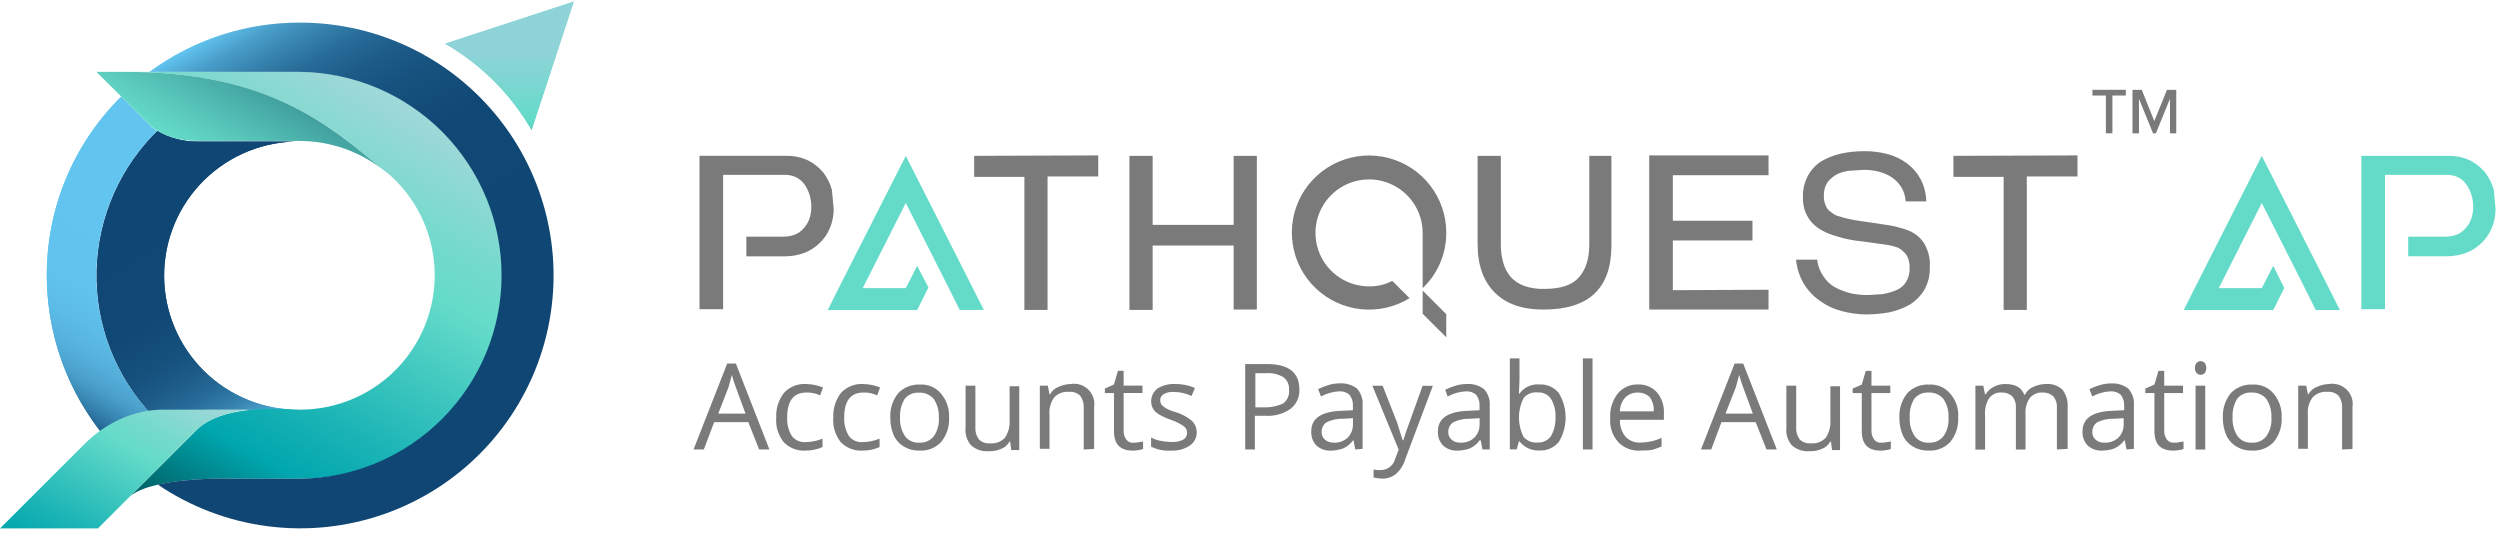 <?xml version="1.0" encoding="UTF-8"?>
<svg xmlns="http://www.w3.org/2000/svg" width="261" height="56" viewBox="0 0 261 56" fill="none">
  <path d="M150.99 32.8V35.216L148.524 32.755V30.334L150.99 32.8ZM101.704 16.27V18.467H106.945V32.36H109.366V18.424H114.656V16.224L101.704 16.27ZM128.792 16.27V23.478H120.336V16.27H117.913V32.36H120.336V25.632H128.792V32.315H131.215V16.27H128.792ZM165.922 16.27V25.502C165.922 26.995 165.572 28.139 164.821 28.974C164.118 29.765 162.929 30.16 161.255 30.16C160.537 30.187 159.821 30.083 159.141 29.854C158.604 29.663 158.121 29.346 157.731 28.931C157.362 28.49 157.092 27.976 156.937 27.422C156.757 26.768 156.672 26.09 156.686 25.411V16.27H154.262V25.502C154.262 27.699 154.88 29.371 156.068 30.558C157.257 31.744 158.932 32.318 161.134 32.318C163.469 32.318 165.232 31.792 166.424 30.691C167.615 29.59 168.23 27.925 168.23 25.635V16.27H165.922ZM174.645 30.294V25.107H182.957V23.043H174.645V18.291H184.635V16.224H172.179V32.315H184.635V30.248L174.645 30.294ZM201.116 25.854C200.911 25.375 200.594 24.952 200.191 24.622C199.791 24.294 199.326 24.054 198.826 23.918C198.309 23.746 197.779 23.614 197.242 23.523L194.907 23.171C194.151 23.082 193.401 22.95 192.66 22.776L191.778 22.525C191.523 22.414 191.285 22.265 191.073 22.085C190.851 21.917 190.683 21.688 190.59 21.426C190.456 21.122 190.396 20.79 190.413 20.458C190.385 19.944 190.525 19.435 190.811 19.007C191.084 18.661 191.428 18.377 191.819 18.173C192.236 17.982 192.682 17.863 193.139 17.821L194.549 17.733C195.068 17.726 195.586 17.785 196.091 17.909C196.573 18.025 197.034 18.218 197.456 18.479C197.854 18.746 198.196 19.088 198.464 19.485C198.755 19.948 198.922 20.478 198.95 21.024H201.106C201.086 20.209 200.88 19.409 200.504 18.686C200.156 18.049 199.675 17.494 199.093 17.059C198.491 16.61 197.806 16.282 197.078 16.093C196.274 15.875 195.443 15.771 194.61 15.784C193.796 15.78 192.984 15.864 192.189 16.036C191.478 16.199 190.795 16.466 190.161 16.828C189.573 17.205 189.089 17.724 188.753 18.336C188.377 19.038 188.195 19.826 188.224 20.622C188.211 21.131 188.296 21.638 188.476 22.115C188.641 22.535 188.88 22.923 189.181 23.259C189.5 23.596 189.872 23.878 190.282 24.094C190.744 24.337 191.232 24.529 191.736 24.667C192.581 24.931 193.451 25.107 194.333 25.192L196.977 25.557C197.292 25.599 197.602 25.673 197.902 25.778C198.19 25.852 198.452 26.004 198.657 26.218C198.89 26.404 199.072 26.645 199.186 26.919C199.32 27.255 199.38 27.615 199.363 27.976C199.388 28.507 199.25 29.033 198.967 29.484C198.711 29.866 198.341 30.158 197.909 30.319C197.456 30.503 196.982 30.635 196.499 30.713L195.045 30.801C194.439 30.811 193.833 30.752 193.239 30.625C192.674 30.487 192.126 30.281 191.61 30.012C191.11 29.739 190.687 29.346 190.378 28.868C190.009 28.348 189.78 27.742 189.715 27.108H187.506C187.59 28.011 187.876 28.883 188.343 29.66C188.771 30.357 189.342 30.957 190.018 31.42C190.693 31.911 191.455 32.27 192.265 32.476C193.112 32.702 193.984 32.82 194.862 32.828C195.66 32.82 196.456 32.746 197.242 32.607C197.982 32.451 198.694 32.185 199.355 31.817C199.983 31.431 200.511 30.903 200.897 30.276C201.308 29.539 201.506 28.703 201.469 27.86C201.519 27.181 201.398 26.501 201.116 25.881V25.854ZM203.937 16.27V18.467H209.179V32.36H211.599V18.424H216.889V16.224L203.94 16.27H203.937Z" fill="#7A7A7A"></path>
  <path d="M102.712 32.36H100.193L99.057 30.082L94.563 21.192L90.069 30.082H94.563L95.752 27.752L96.941 30.037L96.898 30.082L95.752 32.368H86.415L87.558 30.082L94.563 16.277L101.566 30.082L102.712 32.36Z" fill="#64DBC9"></path>
  <path d="M148.524 30.082V24.315C148.524 23.21 148.196 22.131 147.581 21.212C146.966 20.294 146.093 19.578 145.07 19.156C144.048 18.733 142.923 18.622 141.838 18.838C140.753 19.053 139.756 19.585 138.974 20.366C138.191 21.147 137.658 22.142 137.443 23.225C137.227 24.308 137.338 25.431 137.761 26.452C138.184 27.472 138.901 28.344 139.821 28.958C140.741 29.571 141.823 29.899 142.929 29.899C143.772 29.912 144.605 29.715 145.353 29.325L147.159 31.128C145.64 32.062 143.854 32.467 142.08 32.28C140.306 32.092 138.645 31.322 137.356 30.091C136.067 28.86 135.224 27.237 134.959 25.476C134.693 23.715 135.021 21.916 135.889 20.361C136.758 18.806 138.119 17.582 139.759 16.882C141.399 16.182 143.226 16.044 144.953 16.491C146.679 16.938 148.209 17.944 149.301 19.352C150.394 20.759 150.988 22.489 150.99 24.269C151 25.355 150.786 26.432 150.362 27.432C149.938 28.431 149.312 29.334 148.524 30.082ZM87.036 21.808C87.043 22.499 86.907 23.183 86.638 23.819C86.391 24.421 86.016 24.962 85.537 25.403C85.083 25.843 84.544 26.185 83.953 26.409C83.331 26.636 82.675 26.755 82.013 26.761H77.917V24.709H81.837C82.229 24.705 82.617 24.631 82.983 24.491C83.324 24.363 83.627 24.151 83.865 23.875C84.129 23.594 84.338 23.265 84.479 22.907C84.62 22.512 84.695 22.096 84.701 21.677C84.713 21.231 84.653 20.785 84.524 20.357C84.402 19.968 84.224 19.598 83.996 19.259C83.767 18.94 83.464 18.681 83.114 18.504C82.729 18.324 82.307 18.238 81.882 18.253H75.494V32.277H73.028V16.269H82.096C82.886 16.254 83.669 16.421 84.383 16.757C84.993 17.07 85.533 17.504 85.97 18.032C86.376 18.572 86.675 19.183 86.852 19.834L87.036 21.808Z" fill="#7A7A7A"></path>
  <path d="M16.65 44.129C15.564 44.674 14.581 45.403 13.744 46.283L12.595 47.43C7.658 42.46 4.888 35.744 4.887 28.745C4.878 25.279 5.558 21.846 6.89 18.645C8.221 15.444 10.177 12.539 12.643 10.1L15.592 13.046C15.824 13.29 16.092 13.497 16.386 13.66C12.372 17.6 10.09 22.97 10.043 28.59C9.996 34.209 12.187 39.617 16.134 43.623C16.305 43.794 16.477 43.963 16.65 44.129Z" fill="url(#paint0_linear_10_639)"></path>
  <path d="M31.319 42.767H21.629C19.903 42.852 18.218 43.317 16.694 44.129C14.674 42.212 13.052 39.916 11.921 37.373C10.79 34.83 10.171 32.09 10.101 29.308C10.031 26.527 10.51 23.759 11.512 21.162C12.513 18.566 14.018 16.192 15.938 14.175C16.105 13.999 16.273 13.828 16.442 13.672C17.75 14.432 19.244 14.813 20.757 14.774H31.374C29.516 14.746 27.671 15.087 25.946 15.777C24.222 16.467 22.651 17.492 21.326 18.792C20.002 20.093 18.949 21.643 18.229 23.353C17.51 25.063 17.138 26.899 17.135 28.753C17.132 30.608 17.498 32.445 18.212 34.157C18.926 35.87 19.974 37.423 21.294 38.728C22.615 40.033 24.182 41.063 25.904 41.758C27.627 42.454 29.471 42.801 31.329 42.779L31.319 42.767Z" fill="url(#paint1_linear_10_639)"></path>
  <path d="M16.65 44.129C15.564 44.674 14.581 45.403 13.744 46.283L12.595 47.43C7.658 42.46 4.888 35.744 4.887 28.745C4.878 25.279 5.558 21.846 6.89 18.645C8.221 15.444 10.177 12.539 12.643 10.1L15.592 13.046C15.824 13.29 16.092 13.497 16.386 13.66C12.372 17.6 10.09 22.97 10.043 28.59C9.996 34.209 12.187 39.617 16.134 43.623C16.305 43.794 16.477 43.963 16.65 44.129Z" fill="url(#paint2_linear_10_639)"></path>
  <path d="M31.319 42.767H21.629C19.903 42.852 18.218 43.317 16.694 44.129C14.674 42.212 13.052 39.916 11.921 37.373C10.79 34.83 10.171 32.09 10.101 29.308C10.031 26.527 10.51 23.759 11.512 21.162C12.513 18.566 14.018 16.192 15.938 14.175C16.105 13.999 16.273 13.828 16.442 13.672C17.75 14.432 19.244 14.813 20.757 14.774H31.374C29.516 14.746 27.671 15.087 25.946 15.777C24.222 16.467 22.651 17.492 21.326 18.792C20.002 20.093 18.949 21.643 18.229 23.353C17.51 25.063 17.138 26.899 17.135 28.753C17.132 30.608 17.498 32.445 18.212 34.157C18.926 35.87 19.974 37.423 21.294 38.728C22.615 40.033 24.182 41.063 25.904 41.758C27.627 42.454 29.471 42.801 31.329 42.779L31.319 42.767Z" fill="url(#paint3_linear_10_639)"></path>
  <path d="M52.592 28.74C52.595 31.525 52.049 34.284 50.985 36.859C49.92 39.433 48.358 41.773 46.387 43.745C44.417 45.718 42.076 47.283 39.5 48.352C36.923 49.421 34.16 49.974 31.37 49.977H24.622C24.622 49.977 16.078 49.668 13.567 51.823L13.315 52.087L20.539 44.876C23.446 41.975 30.582 42.767 31.118 42.767H31.383C34.253 42.755 37.051 41.866 39.401 40.22C41.75 38.574 43.539 36.25 44.526 33.56C45.513 30.869 45.652 27.942 44.923 25.171C44.195 22.399 42.634 19.917 40.451 18.057C40.405 18.015 40.362 17.969 40.317 17.969C40.267 17.915 40.207 17.871 40.141 17.838C34.196 12.87 27.798 7.505 13.098 7.505H31.332C36.971 7.502 42.38 9.734 46.369 13.711C50.359 17.688 52.603 23.084 52.607 28.712L52.592 28.74Z" fill="url(#paint4_linear_10_639)"></path>
  <path d="M0 55.164L8.897 46.284C9.757 45.43 10.736 44.705 11.803 44.129C13.319 43.297 15.009 42.83 16.738 42.766H26.209C25.68 42.766 22.244 43.161 20.526 44.876L10.219 55.164H0Z" fill="url(#paint5_linear_10_639)"></path>
  <path d="M40.125 17.839C37.627 15.828 34.518 14.727 31.309 14.716H20.702C18.587 14.716 17.176 14.145 16.385 13.617C16.092 13.451 15.825 13.244 15.591 13.001L10.075 7.505H13.126C27.838 7.505 34.181 12.871 40.125 17.839Z" fill="url(#paint6_linear_10_639)"></path>
  <path d="M31.318 2.361C25.658 2.342 20.143 4.146 15.592 7.505H31.318C36.92 7.566 42.273 9.83 46.213 13.806C50.153 17.782 52.363 23.148 52.363 28.741C52.363 34.333 50.153 39.7 46.213 43.676C42.273 47.652 36.92 49.916 31.318 49.977H24.622C24.622 49.977 19.91 49.801 16.474 50.59C19.898 52.914 23.82 54.403 27.925 54.937C32.031 55.471 36.204 55.036 40.11 53.667C44.017 52.297 47.546 50.031 50.415 47.052C53.283 44.072 55.411 40.462 56.627 36.512C57.843 32.562 58.112 28.382 57.414 24.308C56.716 20.235 55.07 16.383 52.608 13.06C50.146 9.738 46.937 7.039 43.239 5.181C39.541 3.323 35.458 2.357 31.318 2.361Z" fill="url(#paint7_linear_10_639)"></path>
  <path d="M55.497 13.572C53.333 9.829 50.219 6.721 46.47 4.561L59.903 0.164L55.497 13.572Z" fill="url(#paint8_linear_10_639)"></path>
  <path d="M55.497 13.572C53.333 9.829 50.219 6.721 46.47 4.561L59.903 0.164L55.497 13.572Z" fill="url(#paint9_linear_10_639)"></path>
  <path d="M79.254 46.927L78.123 44.074H74.559L73.478 46.927H72.405L75.919 37.952H76.826L80.327 46.927H79.254ZM77.833 43.181L76.826 40.446C76.661 40.019 76.522 39.582 76.41 39.138L76.053 40.446L74.98 43.181H77.833Z" fill="#7A7A7A"></path>
  <path d="M84.078 47.043C83.659 47.066 83.239 46.999 82.847 46.846C82.456 46.692 82.103 46.456 81.811 46.153C81.239 45.429 80.963 44.515 81.038 43.596C80.992 42.653 81.288 41.724 81.872 40.981C82.171 40.673 82.533 40.433 82.934 40.279C83.335 40.125 83.765 40.06 84.194 40.089C84.514 40.099 84.833 40.139 85.146 40.207C85.409 40.27 85.667 40.35 85.92 40.446L85.622 41.278C85.394 41.172 85.154 41.092 84.907 41.039C84.673 40.991 84.433 40.971 84.194 40.981C82.824 40.981 82.179 41.871 82.179 43.596C82.15 44.263 82.315 44.924 82.655 45.499C82.824 45.729 83.05 45.91 83.312 46.025C83.573 46.14 83.86 46.184 84.144 46.153C84.737 46.143 85.323 46.022 85.872 45.796V46.676C85.307 46.924 84.695 47.05 84.078 47.043Z" fill="#7A7A7A"></path>
  <path d="M90.034 47.043C89.614 47.066 89.194 46.999 88.803 46.845C88.412 46.692 88.058 46.456 87.767 46.153C87.196 45.428 86.92 44.515 86.994 43.596C86.948 42.653 87.244 41.724 87.828 40.981C88.126 40.673 88.489 40.433 88.89 40.279C89.291 40.125 89.721 40.06 90.15 40.089C90.47 40.099 90.789 40.139 91.102 40.207C91.365 40.27 91.624 40.35 91.878 40.446L91.578 41.278C91.35 41.172 91.111 41.092 90.865 41.039C90.63 40.991 90.39 40.971 90.15 40.981C88.78 40.981 88.135 41.871 88.135 43.596C88.106 44.263 88.272 44.924 88.611 45.499C88.78 45.729 89.006 45.91 89.268 46.025C89.529 46.139 89.816 46.184 90.1 46.153C90.693 46.143 91.279 46.022 91.828 45.796V46.676C91.263 46.925 90.651 47.05 90.034 47.043Z" fill="#7A7A7A"></path>
  <path d="M99.085 43.596C99.132 44.522 98.835 45.432 98.252 46.153C97.961 46.456 97.607 46.693 97.216 46.846C96.825 47 96.404 47.067 95.985 47.043C95.42 47.061 94.862 46.917 94.378 46.628C93.904 46.353 93.529 45.938 93.305 45.439C93.055 44.857 92.933 44.229 92.947 43.596C92.902 42.671 93.198 41.761 93.781 41.039C94.072 40.737 94.426 40.501 94.817 40.348C95.208 40.194 95.628 40.126 96.048 40.149C96.464 40.123 96.88 40.195 97.263 40.36C97.645 40.526 97.983 40.779 98.249 41.099C98.833 41.797 99.131 42.689 99.083 43.596H99.085ZM93.965 43.596C93.924 44.291 94.113 44.979 94.501 45.557C94.674 45.782 94.901 45.961 95.161 46.075C95.421 46.189 95.706 46.236 95.99 46.211C96.272 46.229 96.555 46.179 96.814 46.066C97.073 45.952 97.301 45.777 97.478 45.557C97.882 44.987 98.072 44.292 98.015 43.596C98.052 42.906 97.864 42.223 97.481 41.648C97.291 41.427 97.052 41.253 96.783 41.139C96.514 41.026 96.223 40.976 95.932 40.994C95.649 40.976 95.367 41.025 95.107 41.139C94.848 41.253 94.62 41.427 94.443 41.648C94.09 42.239 93.924 42.922 93.967 43.609L93.965 43.596Z" fill="#7A7A7A"></path>
  <path d="M101.83 40.267V44.607C101.8 45.055 101.926 45.499 102.188 45.864C102.342 46.019 102.529 46.137 102.736 46.209C102.942 46.282 103.162 46.306 103.379 46.281C103.666 46.308 103.954 46.269 104.222 46.166C104.491 46.063 104.732 45.899 104.926 45.688C105.283 45.142 105.45 44.495 105.402 43.845V40.328H106.41V46.985H105.576L105.458 46.093H105.397C105.206 46.452 104.888 46.727 104.505 46.865C104.11 47.042 103.679 47.124 103.246 47.103C102.914 47.134 102.579 47.097 102.262 46.995C101.945 46.893 101.651 46.728 101.4 46.51C101.177 46.262 101.009 45.969 100.906 45.652C100.804 45.334 100.769 44.999 100.805 44.667V40.267H101.83Z" fill="#7A7A7A"></path>
  <path d="M113.14 46.927V42.585C113.17 42.137 113.044 41.693 112.782 41.328C112.628 41.173 112.441 41.056 112.234 40.983C112.028 40.911 111.808 40.886 111.591 40.911C111.304 40.884 111.016 40.923 110.747 41.027C110.479 41.13 110.238 41.294 110.044 41.507C109.669 42.043 109.5 42.696 109.566 43.347V46.854H108.558V40.267H109.392L109.568 41.16H109.629C109.821 40.8 110.14 40.525 110.523 40.385C110.918 40.203 111.347 40.102 111.782 40.089C112.058 40.044 112.341 40.054 112.613 40.118C112.886 40.182 113.143 40.299 113.37 40.463C113.597 40.626 113.789 40.833 113.936 41.071C114.083 41.308 114.181 41.573 114.226 41.849C114.261 42.074 114.261 42.304 114.226 42.53V46.869L113.153 46.93L113.14 46.927Z" fill="#7A7A7A"></path>
  <path d="M118.386 46.211C118.566 46.22 118.746 46.201 118.92 46.153C119.099 46.153 119.22 46.092 119.338 46.092V46.864C119.19 46.939 119.028 46.98 118.862 46.985C118.666 47.03 118.466 47.05 118.265 47.043C116.955 47.043 116.3 46.389 116.3 45.031V41.039H115.348V40.564L116.295 40.139L116.713 38.711H117.308V40.257H119.273V41.029H117.308V44.953C117.292 45.301 117.397 45.642 117.605 45.921C117.698 46.033 117.818 46.119 117.954 46.17C118.09 46.222 118.237 46.239 118.381 46.218L118.386 46.211Z" fill="#7A7A7A"></path>
  <path d="M124.937 45.082C124.951 45.361 124.893 45.639 124.768 45.889C124.643 46.139 124.456 46.353 124.224 46.51C123.643 46.895 122.953 47.083 122.256 47.043C121.537 47.093 120.818 46.95 120.173 46.628V45.67C120.485 45.849 120.826 45.969 121.181 46.025C121.534 46.095 121.892 46.135 122.251 46.145C122.685 46.178 123.119 46.095 123.511 45.907C123.647 45.833 123.759 45.721 123.833 45.586C123.907 45.45 123.94 45.296 123.929 45.142C123.926 45.013 123.892 44.886 123.83 44.772C123.767 44.658 123.679 44.561 123.571 44.489C123.168 44.209 122.727 43.989 122.261 43.835C121.806 43.681 121.367 43.481 120.952 43.239C120.712 43.088 120.509 42.885 120.357 42.646C120.182 42.297 120.134 41.899 120.22 41.519C120.307 41.139 120.524 40.802 120.833 40.564C121.384 40.226 122.024 40.061 122.67 40.089C123.386 40.078 124.096 40.221 124.753 40.506L124.395 41.338C123.819 41.065 123.189 40.923 122.551 40.921C122.177 40.884 121.801 40.968 121.478 41.16C121.373 41.221 121.286 41.307 121.223 41.411C121.161 41.514 121.125 41.632 121.12 41.753C121.125 41.918 121.166 42.08 121.239 42.228C121.365 42.362 121.505 42.482 121.657 42.585C122.033 42.792 122.433 42.952 122.848 43.06C123.437 43.251 123.983 43.554 124.455 43.953C124.757 44.252 124.93 44.657 124.937 45.082ZM135.657 40.624C135.683 41.022 135.61 41.421 135.444 41.784C135.277 42.147 135.024 42.463 134.705 42.703C133.933 43.226 133.008 43.474 132.078 43.407H131.007V46.927H129.999V38.01H132.322C134.521 38.01 135.652 38.9 135.652 40.624H135.657ZM131.012 42.525H131.964C132.66 42.553 133.352 42.411 133.979 42.11C134.194 41.945 134.363 41.727 134.467 41.476C134.571 41.226 134.608 40.953 134.574 40.685C134.596 40.434 134.553 40.181 134.448 39.952C134.344 39.722 134.183 39.524 133.979 39.375C133.44 39.058 132.817 38.913 132.193 38.96H131.06V42.525H131.012ZM141.488 46.927L141.309 45.977H141.249C140.992 46.338 140.645 46.625 140.241 46.809C139.837 46.956 139.412 47.036 138.982 47.045C138.701 47.063 138.42 47.025 138.154 46.934C137.888 46.842 137.643 46.699 137.433 46.512C137.246 46.314 137.102 46.08 137.01 45.824C136.917 45.568 136.879 45.296 136.896 45.024C136.896 43.66 137.968 42.947 140.113 42.885L141.244 42.827V42.402C141.272 41.975 141.145 41.553 140.886 41.213C140.74 41.086 140.57 40.989 140.386 40.928C140.203 40.866 140.009 40.842 139.815 40.855C139.148 40.889 138.496 41.072 137.909 41.391L137.611 40.619C137.959 40.455 138.317 40.316 138.685 40.202C139.07 40.081 139.472 40.021 139.876 40.023C140.516 39.983 141.15 40.172 141.662 40.559C141.873 40.791 142.035 41.063 142.137 41.36C142.239 41.657 142.28 41.971 142.256 42.284V46.859L141.483 46.92L141.488 46.927ZM139.221 46.213C139.493 46.231 139.766 46.193 140.022 46.102C140.279 46.01 140.514 45.867 140.712 45.68C140.893 45.491 141.034 45.266 141.126 45.021C141.218 44.775 141.259 44.514 141.246 44.252V43.659L140.239 43.717C139.643 43.697 139.052 43.819 138.513 44.074C138.345 44.182 138.208 44.331 138.114 44.507C138.02 44.683 137.973 44.88 137.977 45.079C137.967 45.236 137.994 45.393 138.056 45.538C138.119 45.682 138.214 45.81 138.334 45.911C138.586 46.115 138.903 46.221 139.226 46.208L139.221 46.213ZM143.271 40.27H144.344L145.843 44.071L146.438 45.974H146.498L146.851 44.916L148.518 40.28H149.589L146.73 47.888C146.553 48.508 146.204 49.065 145.722 49.494C145.316 49.816 144.81 49.984 144.292 49.969C143.99 49.959 143.691 49.919 143.397 49.851V49.019C143.653 49.07 143.913 49.089 144.173 49.077C144.518 49.071 144.851 48.95 145.12 48.735C145.39 48.52 145.58 48.222 145.662 47.888L146.019 46.937L143.274 40.267L143.271 40.27ZM154.768 46.927L154.589 45.977H154.47C154.214 46.338 153.866 46.625 153.463 46.809C153.059 46.956 152.633 47.036 152.203 47.045C151.923 47.063 151.641 47.025 151.375 46.934C151.109 46.842 150.864 46.699 150.654 46.512C150.467 46.314 150.323 46.08 150.231 45.824C150.139 45.568 150.1 45.296 150.118 45.024C150.118 43.66 151.19 42.947 153.334 42.885L154.465 42.827V42.402C154.493 41.975 154.366 41.553 154.108 41.213C153.961 41.086 153.792 40.989 153.608 40.928C153.424 40.866 153.23 40.842 153.037 40.855C152.37 40.89 151.719 41.075 151.133 41.396L150.881 40.685C151.228 40.519 151.586 40.38 151.954 40.267C152.34 40.15 152.742 40.09 153.145 40.089C153.786 40.047 154.42 40.237 154.931 40.624C155.143 40.856 155.305 41.129 155.408 41.425C155.51 41.722 155.551 42.036 155.528 42.349V46.927H154.768ZM152.445 46.213C152.717 46.231 152.989 46.193 153.245 46.101C153.501 46.01 153.736 45.866 153.934 45.68C154.116 45.491 154.257 45.267 154.349 45.021C154.442 44.776 154.483 44.514 154.47 44.252V43.659L153.463 43.717C152.867 43.697 152.274 43.819 151.735 44.074C151.567 44.182 151.43 44.331 151.337 44.507C151.243 44.683 151.196 44.88 151.201 45.079C151.19 45.236 151.216 45.394 151.278 45.539C151.341 45.684 151.437 45.811 151.558 45.911C151.68 46.017 151.822 46.098 151.975 46.149C152.128 46.2 152.289 46.22 152.45 46.208L152.445 46.213ZM160.722 40.139C161.105 40.117 161.487 40.186 161.837 40.341C162.188 40.496 162.496 40.732 162.737 41.029C163.206 41.8 163.453 42.684 163.453 43.586C163.453 44.488 163.206 45.372 162.737 46.143C162.492 46.435 162.183 46.668 161.834 46.822C161.484 46.977 161.104 47.049 160.722 47.033C160.324 47.053 159.927 46.977 159.565 46.811C159.202 46.646 158.885 46.396 158.639 46.083H158.579L158.342 46.915H157.626V37.414H158.634V39.732L158.574 41.099H158.634C158.866 40.769 159.181 40.506 159.548 40.338C159.915 40.169 160.32 40.1 160.722 40.139ZM160.546 40.971C160.267 40.937 159.985 40.974 159.724 41.077C159.463 41.181 159.233 41.349 159.055 41.565C158.741 42.192 158.577 42.884 158.577 43.586C158.577 44.288 158.741 44.98 159.055 45.607C159.237 45.818 159.468 45.983 159.728 46.086C159.987 46.189 160.268 46.228 160.546 46.201C160.81 46.213 161.073 46.159 161.312 46.045C161.551 45.931 161.757 45.76 161.914 45.547C162.253 44.951 162.418 44.271 162.39 43.586C162.435 42.899 162.269 42.215 161.914 41.625C161.762 41.407 161.556 41.233 161.316 41.118C161.076 41.004 160.811 40.953 160.546 40.971ZM166.261 46.927H165.254V37.414H166.261V46.927ZM171.264 47.045C170.835 47.074 170.405 47.008 170.005 46.855C169.604 46.701 169.241 46.463 168.941 46.155C168.641 45.817 168.412 45.421 168.268 44.992C168.125 44.563 168.07 44.11 168.107 43.659C168.045 42.741 168.321 41.831 168.883 41.102C169.14 40.784 169.469 40.531 169.842 40.364C170.215 40.196 170.623 40.119 171.032 40.139C171.4 40.126 171.767 40.193 172.107 40.337C172.446 40.481 172.75 40.697 172.997 40.971C173.505 41.588 173.761 42.374 173.712 43.171V43.825H169.12C169.095 44.472 169.307 45.106 169.717 45.607C169.923 45.82 170.175 45.984 170.453 46.086C170.731 46.189 171.029 46.228 171.324 46.201C172.063 46.186 172.792 46.024 173.468 45.725V46.618C173.138 46.754 172.798 46.869 172.46 46.975C172.065 47.026 171.667 47.045 171.269 47.033L171.264 47.045ZM170.966 40.984C170.723 40.977 170.48 41.021 170.255 41.113C170.029 41.205 169.825 41.344 169.657 41.519C169.313 41.915 169.123 42.421 169.12 42.945H172.646C172.69 42.416 172.542 41.888 172.228 41.459C172.062 41.298 171.864 41.173 171.648 41.092C171.431 41.01 171.2 40.973 170.969 40.984H170.966Z" fill="#7A7A7A"></path>
  <path d="M184.425 46.927L183.294 44.074H179.72L178.649 46.927H177.581L181.095 37.952H181.989L185.498 46.927H184.425ZM182.997 43.181L181.989 40.446C181.824 40.019 181.684 39.582 181.571 39.138L181.216 40.446L180.143 43.181H182.997Z" fill="#7A7A7A"></path>
  <path d="M187.522 40.267V44.607C187.492 45.054 187.617 45.498 187.877 45.864C188.031 46.018 188.218 46.136 188.425 46.209C188.631 46.281 188.851 46.306 189.068 46.281C189.355 46.308 189.644 46.269 189.913 46.166C190.181 46.063 190.423 45.899 190.617 45.688C190.974 45.142 191.141 44.495 191.094 43.845V40.328H192.101V46.985H191.267L191.149 46.093H191.089C190.898 46.451 190.58 46.727 190.197 46.864C189.802 47.042 189.37 47.124 188.937 47.103C188.605 47.134 188.271 47.097 187.953 46.995C187.636 46.893 187.343 46.728 187.091 46.51C186.868 46.261 186.7 45.969 186.598 45.651C186.495 45.334 186.461 44.999 186.497 44.667V40.267H187.522Z" fill="#7A7A7A"></path>
  <path d="M196.453 46.211C196.634 46.221 196.815 46.201 196.99 46.153C197.169 46.153 197.287 46.092 197.405 46.092V46.864C197.258 46.94 197.095 46.981 196.929 46.985C196.735 47.031 196.535 47.05 196.335 47.043C195.025 47.043 194.37 46.389 194.37 45.032V41.039H193.416V40.564L194.37 40.149L194.786 38.721H195.38V40.267H197.347V41.039H195.38V44.964C195.369 45.305 195.475 45.64 195.68 45.914C195.773 46.025 195.892 46.111 196.028 46.163C196.163 46.215 196.31 46.231 196.453 46.211Z" fill="#7A7A7A"></path>
  <path d="M204.435 43.596C204.481 44.522 204.184 45.432 203.601 46.153C203.31 46.456 202.957 46.693 202.566 46.846C202.174 47 201.754 47.067 201.334 47.043C200.769 47.061 200.21 46.917 199.725 46.628C199.252 46.354 198.877 45.938 198.654 45.439C198.404 44.858 198.282 44.229 198.296 43.596C198.251 42.671 198.548 41.761 199.13 41.039C199.422 40.737 199.775 40.501 200.166 40.347C200.558 40.194 200.977 40.126 201.397 40.149C201.814 40.123 202.23 40.195 202.614 40.36C202.997 40.525 203.335 40.779 203.601 41.1C203.902 41.438 204.131 41.834 204.274 42.263C204.417 42.692 204.472 43.145 204.435 43.596ZM199.375 43.596C199.335 44.291 199.522 44.979 199.909 45.557C200.082 45.782 200.309 45.96 200.569 46.074C200.829 46.189 201.114 46.236 201.397 46.211C201.68 46.229 201.962 46.179 202.222 46.066C202.481 45.952 202.709 45.778 202.886 45.557C203.291 44.987 203.481 44.293 203.422 43.596C203.462 42.902 203.274 42.213 202.886 41.635C202.696 41.415 202.458 41.241 202.189 41.127C201.921 41.014 201.63 40.964 201.339 40.981C201.057 40.963 200.774 41.013 200.515 41.127C200.256 41.241 200.028 41.415 199.851 41.635C199.496 42.225 199.329 42.91 199.375 43.596ZM214.74 46.925V42.586C214.778 42.158 214.65 41.732 214.382 41.396C214.241 41.259 214.073 41.152 213.889 41.08C213.705 41.009 213.509 40.975 213.311 40.981C213.057 40.957 212.8 40.992 212.562 41.085C212.324 41.178 212.111 41.326 211.941 41.517C211.59 41.998 211.421 42.588 211.465 43.181V46.928H210.458V42.586C210.495 42.158 210.367 41.733 210.1 41.396C209.958 41.259 209.791 41.152 209.607 41.08C209.423 41.009 209.227 40.975 209.029 40.981C208.769 40.953 208.506 40.993 208.266 41.097C208.025 41.202 207.816 41.366 207.659 41.575C207.327 42.129 207.18 42.775 207.241 43.418V46.938H206.233V40.267H207.052L207.231 41.16H207.304C207.506 40.831 207.794 40.563 208.138 40.386C208.502 40.193 208.907 40.091 209.319 40.089C210.39 40.089 211.044 40.446 211.334 41.218H211.392C211.581 40.843 211.898 40.548 212.286 40.386C212.698 40.197 213.144 40.096 213.596 40.089C213.91 40.063 214.225 40.103 214.523 40.205C214.82 40.308 215.093 40.471 215.324 40.685C215.72 41.213 215.911 41.867 215.861 42.525V46.865L214.74 46.925ZM222.007 46.925L221.828 45.975H221.767C221.511 46.336 221.163 46.623 220.76 46.807C220.356 46.954 219.93 47.034 219.5 47.043C219.22 47.061 218.938 47.023 218.672 46.931C218.406 46.84 218.161 46.697 217.951 46.51C217.764 46.312 217.62 46.078 217.528 45.822C217.436 45.566 217.397 45.293 217.415 45.022C217.415 43.657 218.487 42.944 220.631 42.882L221.762 42.824V42.402C221.79 41.976 221.663 41.553 221.405 41.213C221.258 41.086 221.089 40.989 220.905 40.928C220.721 40.867 220.527 40.842 220.334 40.856C219.666 40.889 219.014 41.072 218.427 41.391L218.135 40.624C218.482 40.46 218.841 40.321 219.208 40.207C219.594 40.091 219.994 40.031 220.397 40.029C221.038 39.987 221.673 40.178 222.185 40.564C222.396 40.797 222.558 41.069 222.66 41.366C222.762 41.662 222.803 41.976 222.78 42.289V46.865L222.007 46.925ZM219.684 46.211C219.956 46.229 220.228 46.191 220.484 46.099C220.74 46.007 220.975 45.864 221.173 45.678C221.354 45.489 221.495 45.264 221.588 45.019C221.68 44.773 221.721 44.512 221.709 44.25V43.659L220.702 43.717C220.106 43.697 219.513 43.819 218.974 44.074C218.806 44.182 218.668 44.331 218.575 44.507C218.481 44.683 218.433 44.88 218.437 45.08C218.428 45.237 218.455 45.394 218.517 45.538C218.579 45.683 218.674 45.811 218.795 45.912C218.917 46.018 219.059 46.098 219.213 46.149C219.366 46.2 219.528 46.22 219.689 46.209L219.684 46.211ZM227.009 46.211C227.189 46.221 227.369 46.201 227.543 46.153C227.722 46.153 227.843 46.093 227.961 46.093V46.865C227.813 46.94 227.651 46.981 227.485 46.985C227.29 47.031 227.089 47.05 226.888 47.043C225.578 47.043 224.923 46.389 224.923 45.032V41.039H223.971V40.564L224.923 40.149L225.342 38.721H225.944V40.267H227.908V41.039H225.944V44.964C225.932 45.305 226.037 45.64 226.241 45.914C226.333 46.024 226.452 46.109 226.585 46.161C226.719 46.213 226.864 46.23 227.007 46.211H227.009ZM229.153 38.417C229.145 38.32 229.157 38.223 229.188 38.131C229.218 38.039 229.267 37.954 229.331 37.882C229.384 37.827 229.446 37.783 229.515 37.753C229.584 37.722 229.659 37.706 229.735 37.704C229.81 37.703 229.885 37.716 229.956 37.743C230.026 37.771 230.091 37.812 230.145 37.864L230.165 37.882C230.281 38.036 230.343 38.224 230.343 38.417C230.343 38.61 230.281 38.798 230.165 38.953C230.06 39.063 229.915 39.127 229.763 39.13C229.61 39.134 229.462 39.077 229.352 38.973C229.344 38.967 229.338 38.96 229.331 38.953C229.268 38.881 229.219 38.797 229.188 38.707C229.156 38.616 229.144 38.52 229.15 38.425L229.153 38.417ZM230.226 46.928H229.218V40.267H230.226V46.928Z" fill="#7A7A7A"></path>
  <path d="M238.205 43.596C238.251 44.521 237.954 45.431 237.372 46.153C237.08 46.456 236.727 46.692 236.336 46.845C235.944 46.999 235.525 47.066 235.105 47.043C234.54 47.061 233.983 46.917 233.498 46.628C233.024 46.353 232.649 45.937 232.425 45.439C232.176 44.857 232.054 44.229 232.067 43.596C232.022 42.67 232.319 41.761 232.901 41.039C233.192 40.737 233.546 40.501 233.937 40.347C234.328 40.194 234.748 40.126 235.168 40.149C235.584 40.123 236.001 40.195 236.384 40.36C236.767 40.526 237.105 40.779 237.372 41.099C237.953 41.798 238.251 42.689 238.205 43.596ZM233.082 43.596C233.043 44.29 233.232 44.978 233.619 45.557C233.792 45.782 234.019 45.96 234.279 46.074C234.539 46.188 234.824 46.235 235.107 46.211C235.39 46.229 235.672 46.179 235.932 46.065C236.191 45.952 236.419 45.777 236.596 45.557C237.001 44.987 237.191 44.292 237.132 43.596C237.172 42.901 236.984 42.213 236.596 41.635C236.406 41.414 236.167 41.24 235.898 41.127C235.629 41.013 235.338 40.964 235.047 40.981C234.764 40.963 234.482 41.013 234.222 41.126C233.963 41.24 233.735 41.415 233.558 41.635C233.205 42.226 233.039 42.909 233.082 43.596Z" fill="#7A7A7A"></path>
  <path d="M244.515 46.927V42.585C244.543 42.138 244.417 41.694 244.158 41.328C244.003 41.174 243.816 41.056 243.61 40.984C243.403 40.912 243.184 40.887 242.966 40.911C242.68 40.884 242.39 40.923 242.122 41.027C241.853 41.13 241.612 41.294 241.417 41.507C241.042 42.043 240.873 42.696 240.941 43.347V46.854H239.934V40.267H240.767L240.946 41.16H241.007C241.198 40.801 241.516 40.525 241.898 40.385C242.294 40.203 242.722 40.102 243.158 40.089C243.434 40.044 243.716 40.054 243.988 40.119C244.26 40.183 244.517 40.3 244.743 40.464C244.97 40.627 245.162 40.834 245.309 41.071C245.456 41.309 245.554 41.573 245.599 41.849C245.636 42.074 245.636 42.304 245.599 42.53V46.869L244.515 46.927Z" fill="#7A7A7A"></path>
  <path d="M244.279 32.361H241.76L240.624 30.083L236.13 21.192L231.639 30.083H236.13L237.322 27.752L238.465 30.037V30.083L237.322 32.368H227.982L229.128 30.083L236.13 16.277L243.135 30.083L244.279 32.361ZM260.533 21.801C260.541 22.491 260.407 23.176 260.138 23.812C259.89 24.414 259.515 24.954 259.037 25.396C258.582 25.835 258.042 26.178 257.45 26.402C256.829 26.629 256.174 26.748 255.513 26.754H251.415V24.71H255.337C255.728 24.705 256.115 24.631 256.48 24.491C256.822 24.364 257.125 24.152 257.362 23.875C257.627 23.594 257.836 23.266 257.979 22.907C258.12 22.512 258.194 22.097 258.198 21.678C258.212 21.231 258.152 20.785 258.022 20.358C257.9 19.968 257.723 19.598 257.496 19.259C257.267 18.941 256.964 18.682 256.614 18.505C256.228 18.325 255.805 18.238 255.38 18.253H248.994V32.278H246.526V16.27H255.594C256.384 16.253 257.168 16.418 257.883 16.753C258.493 17.066 259.032 17.5 259.468 18.027C259.874 18.566 260.174 19.178 260.349 19.83L260.533 21.801Z" fill="#64DBC9"></path>
  <path d="M219.855 13.921V9.973H218.448V9.374H221.935V9.973H220.534V13.913L219.855 13.921Z" fill="#7A7A7A"></path>
  <path d="M226.543 13.921V10.316L225.074 13.921H224.778L223.309 10.316V13.921H222.629V9.382H223.602L224.909 12.642L226.229 9.382H227.201V13.921H226.543Z" fill="#7A7A7A"></path>
  <defs>
    <linearGradient id="paint0_linear_10_639" x1="4.945" y1="42.965" x2="21.104" y2="14.926" gradientUnits="userSpaceOnUse">
      <stop stop-color="#0F4673"></stop>
      <stop offset="0.01" stop-color="#154F7C"></stop>
      <stop offset="0.05" stop-color="#296E9B"></stop>
      <stop offset="0.1" stop-color="#3B8AB6"></stop>
      <stop offset="0.15" stop-color="#4AA0CB"></stop>
      <stop offset="0.22" stop-color="#55B1DC"></stop>
      <stop offset="0.3" stop-color="#5CBCE7"></stop>
      <stop offset="0.41" stop-color="#61C3EE"></stop>
      <stop offset="0.71" stop-color="#62C5F0"></stop>
    </linearGradient>
    <linearGradient id="paint1_linear_10_639" x1="14.876" y1="14.495" x2="31.197" y2="42.816" gradientUnits="userSpaceOnUse">
      <stop offset="0.13" stop-color="#0F4673"></stop>
      <stop offset="0.51" stop-color="#104875"></stop>
      <stop offset="0.64" stop-color="#154F7C"></stop>
      <stop offset="0.73" stop-color="#1C5A87"></stop>
      <stop offset="0.81" stop-color="#276B98"></stop>
      <stop offset="0.88" stop-color="#3681AD"></stop>
      <stop offset="0.94" stop-color="#489DC8"></stop>
      <stop offset="0.99" stop-color="#5CBCE7"></stop>
      <stop offset="1" stop-color="#62C5F0"></stop>
    </linearGradient>
    <linearGradient id="paint2_linear_10_639" x1="4.945" y1="42.965" x2="21.104" y2="14.926" gradientUnits="userSpaceOnUse">
      <stop stop-color="#0F4673"></stop>
      <stop offset="0.01" stop-color="#154F7C"></stop>
      <stop offset="0.05" stop-color="#296E9B"></stop>
      <stop offset="0.1" stop-color="#3B8AB6"></stop>
      <stop offset="0.15" stop-color="#4AA0CB"></stop>
      <stop offset="0.22" stop-color="#55B1DC"></stop>
      <stop offset="0.3" stop-color="#5CBCE7"></stop>
      <stop offset="0.41" stop-color="#61C3EE"></stop>
      <stop offset="0.71" stop-color="#62C5F0"></stop>
    </linearGradient>
    <linearGradient id="paint3_linear_10_639" x1="14.876" y1="14.495" x2="31.197" y2="42.816" gradientUnits="userSpaceOnUse">
      <stop offset="0.13" stop-color="#0F4673"></stop>
      <stop offset="0.51" stop-color="#104875"></stop>
      <stop offset="0.64" stop-color="#154F7C"></stop>
      <stop offset="0.73" stop-color="#1C5A87"></stop>
      <stop offset="0.81" stop-color="#276B98"></stop>
      <stop offset="0.88" stop-color="#3681AD"></stop>
      <stop offset="0.94" stop-color="#489DC8"></stop>
      <stop offset="0.99" stop-color="#5CBCE7"></stop>
      <stop offset="1" stop-color="#62C5F0"></stop>
    </linearGradient>
    <linearGradient id="paint4_linear_10_639" x1="14.458" y1="52.753" x2="39.662" y2="9.018" gradientUnits="userSpaceOnUse">
      <stop stop-color="#00585C"></stop>
      <stop offset="0.21" stop-color="#00A6AE"></stop>
      <stop offset="0.36" stop-color="#1DB5B6"></stop>
      <stop offset="0.68" stop-color="#64DBC9"></stop>
      <stop offset="0.79" stop-color="#75DACD"></stop>
      <stop offset="0.99" stop-color="#9FD8D8"></stop>
    </linearGradient>
    <linearGradient id="paint5_linear_10_639" x1="7.159" y1="59.244" x2="19.055" y2="38.599" gradientUnits="userSpaceOnUse">
      <stop stop-color="#00A6AE"></stop>
      <stop offset="0.19" stop-color="#1DB5B6"></stop>
      <stop offset="0.59" stop-color="#64DBC9"></stop>
      <stop offset="0.71" stop-color="#75DACD"></stop>
      <stop offset="0.94" stop-color="#9FD8D8"></stop>
    </linearGradient>
    <linearGradient id="paint6_linear_10_639" x1="27.171" y1="9.104" x2="22.516" y2="17.18" gradientUnits="userSpaceOnUse">
      <stop stop-color="#41A09F"></stop>
      <stop offset="0.65" stop-color="#5AC9BC"></stop>
      <stop offset="1" stop-color="#64DBC9"></stop>
    </linearGradient>
    <linearGradient id="paint7_linear_10_639" x1="45.68" y1="50.945" x2="19.303" y2="5.172" gradientUnits="userSpaceOnUse">
      <stop offset="0.31" stop-color="#0F4673"></stop>
      <stop offset="0.61" stop-color="#104875"></stop>
      <stop offset="0.71" stop-color="#154F7C"></stop>
      <stop offset="0.79" stop-color="#1C5A87"></stop>
      <stop offset="0.85" stop-color="#276B98"></stop>
      <stop offset="0.9" stop-color="#3681AD"></stop>
      <stop offset="0.95" stop-color="#489DC8"></stop>
      <stop offset="0.99" stop-color="#5CBCE7"></stop>
      <stop offset="1" stop-color="#62C5F0"></stop>
    </linearGradient>
    <linearGradient id="paint8_linear_10_639" x1="51.512" y1="19.158" x2="51.511" y2="5.679" gradientUnits="userSpaceOnUse">
      <stop stop-color="#369193"></stop>
      <stop offset="0.49" stop-color="#64DBC9"></stop>
      <stop offset="1" stop-color="#8DD3D7"></stop>
    </linearGradient>
    <linearGradient id="paint9_linear_10_639" x1="51.512" y1="19.158" x2="51.511" y2="5.679" gradientUnits="userSpaceOnUse">
      <stop stop-color="#369193"></stop>
      <stop offset="0.49" stop-color="#64DBC9"></stop>
      <stop offset="1" stop-color="#8DD3D7"></stop>
    </linearGradient>
  </defs>
</svg>
